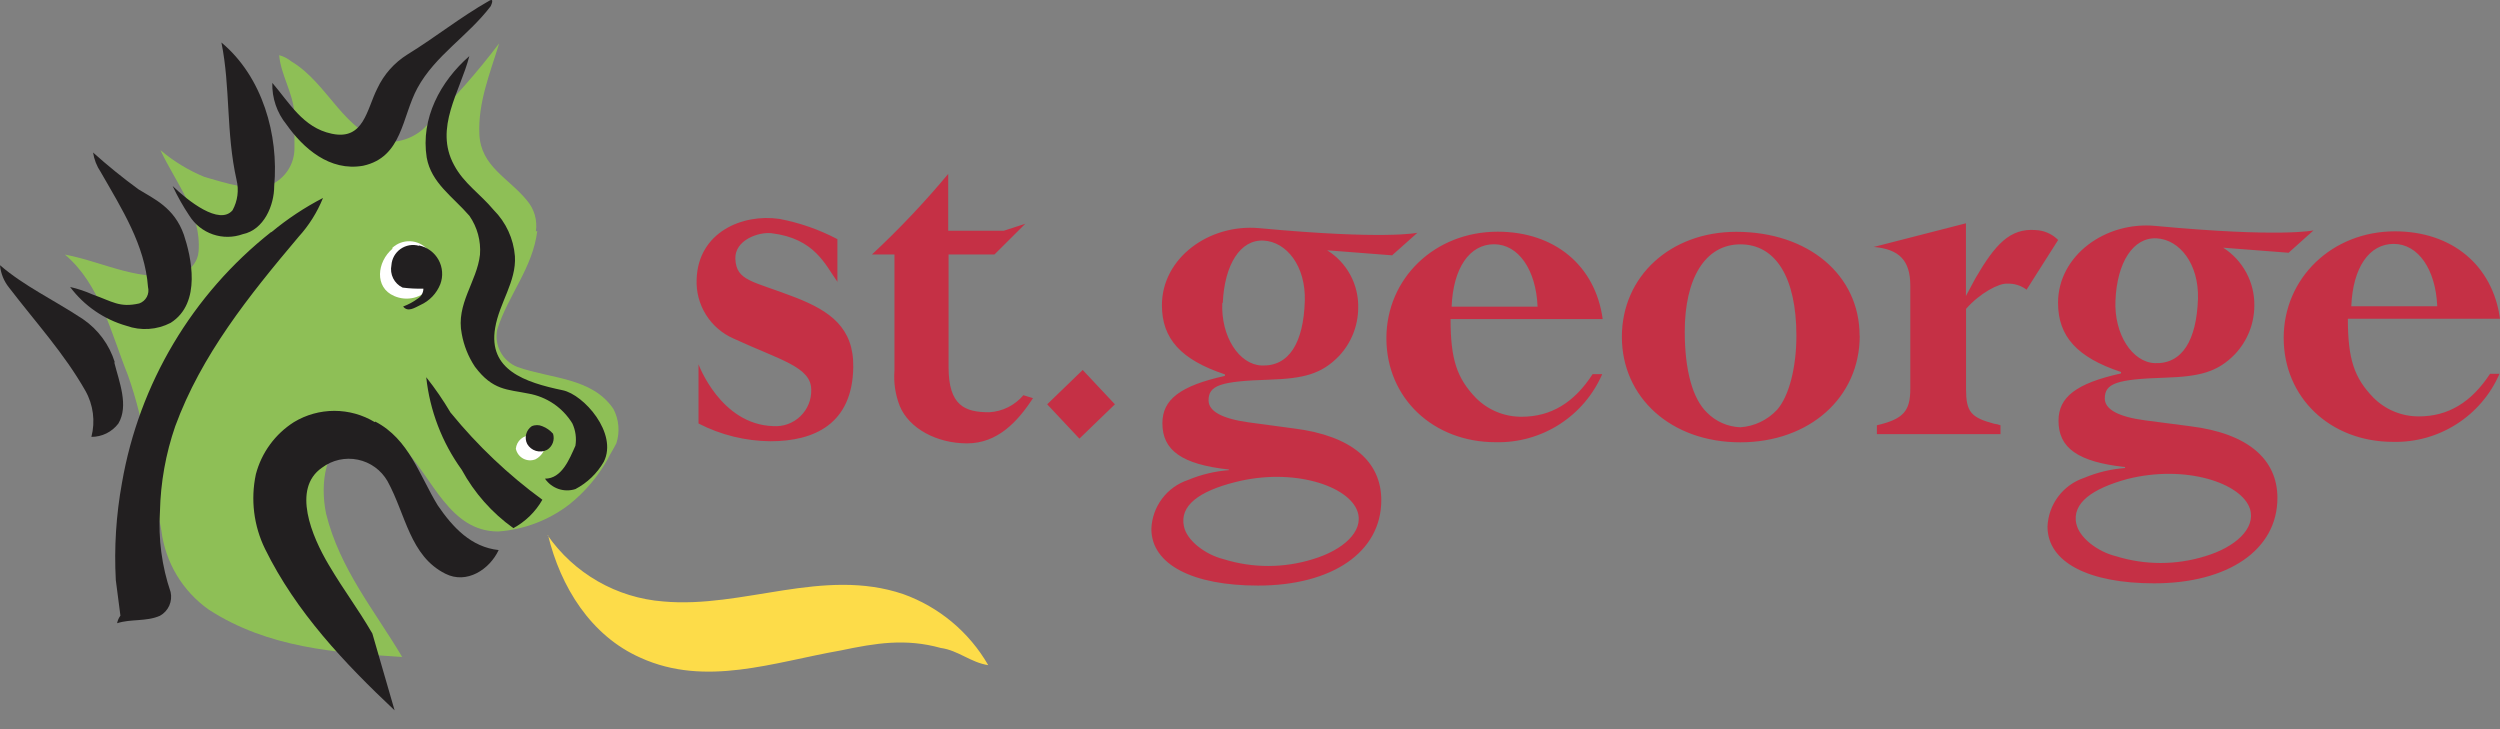 <svg width="120" height="35" viewBox="0 0 120 35" fill="none" xmlns="http://www.w3.org/2000/svg">
  <rect x="0" y="0" width="120" height="35" fill="#808080" stroke="none"/>
  <path d="M40.184 13.508C39.615 12.718 39.11 11.445 37.035 11.195C36.41 11.121 35.262 11.525 35.297 12.423C35.342 13.502 36.132 13.48 38.189 14.281C39.843 14.929 40.985 15.73 40.957 17.623C40.917 20.362 39.076 21.18 36.979 21.18C35.778 21.169 34.597 20.878 33.529 20.328V17.486C33.529 17.486 34.586 20.373 37.109 20.453C37.347 20.47 37.586 20.438 37.81 20.358C38.034 20.277 38.239 20.151 38.411 19.986C38.584 19.822 38.72 19.623 38.811 19.403C38.902 19.183 38.946 18.946 38.939 18.708C38.939 17.611 37.456 17.287 35.217 16.253C34.668 16.015 34.204 15.616 33.887 15.108C33.569 14.601 33.413 14.009 33.438 13.412C33.506 11.138 35.649 10.246 37.416 10.508C38.386 10.692 39.322 11.02 40.195 11.479V13.542L40.184 13.508ZM112.697 15.298C112.697 17.242 113.004 18.14 113.925 19.089C114.212 19.376 114.553 19.604 114.929 19.758C115.304 19.912 115.707 19.99 116.113 19.987C117.505 19.987 118.625 19.316 119.523 17.941H119.977C119.547 18.933 118.83 19.773 117.919 20.355C117.008 20.938 115.944 21.235 114.863 21.209C111.856 21.209 109.617 19.089 109.617 16.219C109.617 13.349 111.936 11.104 114.959 11.104C117.681 11.104 119.648 12.724 120 15.298H112.697ZM116.988 14.702C116.914 12.929 116.073 11.707 114.897 11.707C113.72 11.707 112.936 12.843 112.862 14.702H116.988ZM97.268 13.9C97.006 13.703 96.682 13.602 96.353 13.616C95.956 13.582 95.029 14.071 94.37 14.827V18.668C94.37 19.765 94.597 20.038 95.717 20.339C95.822 20.351 95.925 20.376 96.024 20.413V20.839H90.091V20.413C91.358 20.117 91.694 19.737 91.694 18.668V13.701C91.694 12.502 91.159 11.957 89.938 11.854L94.365 10.718V14.207L94.825 13.349C95.768 11.729 96.478 10.951 97.7 11.042C98.112 11.056 98.502 11.227 98.791 11.519L97.268 13.917V13.9ZM89.267 16.117C89.267 19.083 86.852 21.231 83.533 21.231C80.214 21.231 77.85 19.083 77.85 16.168C77.85 13.252 80.191 11.127 83.34 11.127C86.795 11.127 89.261 13.196 89.261 16.117H89.267ZM80.868 15.912C80.868 17.759 81.237 19.129 81.936 19.805C82.361 20.235 82.934 20.487 83.539 20.509C84.214 20.462 84.846 20.16 85.306 19.663C85.874 19.009 86.227 17.64 86.227 16.117C86.227 13.326 85.238 11.729 83.539 11.729C81.839 11.729 80.868 13.377 80.868 15.912ZM69.627 15.315C69.627 17.259 69.934 18.157 70.849 19.106C71.136 19.393 71.477 19.62 71.853 19.774C72.228 19.928 72.631 20.006 73.037 20.004C74.44 20.004 75.56 19.333 76.446 17.958H76.907C76.476 18.95 75.759 19.79 74.848 20.373C73.937 20.955 72.873 21.252 71.792 21.226C68.791 21.226 66.547 19.106 66.547 16.236C66.547 13.366 68.86 11.121 71.889 11.121C74.616 11.121 76.577 12.741 76.929 15.315H69.655H69.627ZM73.804 14.719C73.73 12.946 72.883 11.724 71.713 11.724C70.542 11.724 69.752 12.86 69.678 14.719H73.804ZM50.265 19.407L51.97 17.759L53.516 19.407L51.811 21.055L50.265 19.407ZM47.736 12.213H45.531V17.617C45.531 19.475 46.316 19.788 47.481 19.788C47.796 19.77 48.104 19.689 48.386 19.548C48.669 19.407 48.919 19.21 49.123 18.97L49.583 19.111C48.844 20.248 47.878 21.282 46.418 21.282C44.957 21.282 43.633 20.561 43.19 19.492C42.976 18.951 42.889 18.368 42.934 17.787V12.213H41.855C43.155 11.003 44.377 9.712 45.514 8.348V11.076H48.18L49.214 10.741L47.736 12.213Z" fill="#C53045"/>
  <path d="M66.848 12.258L63.705 12.014C64.172 12.305 64.555 12.713 64.816 13.197C65.077 13.681 65.207 14.226 65.194 14.776C65.19 15.635 64.861 16.461 64.273 17.088C63.427 17.964 62.569 18.168 60.915 18.225C58.568 18.299 58.011 18.498 58.011 19.22C58.011 19.742 58.664 20.095 59.92 20.271L62.12 20.567C64.899 20.919 66.302 22.163 66.302 24.01C66.302 26.505 63.938 28.108 60.381 28.108C57.261 28.108 55.266 27.102 55.266 25.386C55.285 24.861 55.464 24.355 55.779 23.936C56.094 23.516 56.53 23.203 57.028 23.038C57.652 22.777 58.314 22.618 58.988 22.567V22.538C56.715 22.288 55.795 21.612 55.795 20.316C55.795 19.18 56.641 18.521 58.795 18.043V17.969C56.693 17.27 55.772 16.265 55.772 14.651C55.772 12.377 58.045 10.735 60.438 10.951C66.513 11.519 68.036 11.173 68.036 11.173L66.825 12.252L66.848 12.258ZM58.67 14.525C58.596 16.174 59.489 17.498 60.551 17.543C61.881 17.6 62.569 16.446 62.631 14.446C62.682 12.781 61.762 11.604 60.648 11.548C59.534 11.491 58.773 12.701 58.693 14.554L58.67 14.525ZM56.829 25.266C56.965 25.942 57.846 26.619 58.733 26.84C60.128 27.276 61.622 27.276 63.018 26.84C64.444 26.414 65.473 25.516 65.166 24.567C64.762 23.323 62.074 22.43 59.29 23.141C57.562 23.578 56.613 24.266 56.829 25.266ZM109.862 12.133L106.713 11.889C107.18 12.188 107.562 12.601 107.824 13.089C108.086 13.578 108.218 14.125 108.208 14.679C108.204 15.538 107.875 16.364 107.287 16.992C106.441 17.867 105.582 18.072 103.934 18.128C101.587 18.202 101.03 18.401 101.03 19.129C101.03 19.651 101.684 20.004 102.946 20.174L105.133 20.459C107.918 20.805 109.316 22.055 109.316 23.902C109.316 26.397 106.946 28 103.395 28C100.275 28 98.28 27 98.28 25.278C98.301 24.755 98.48 24.25 98.795 23.832C99.11 23.413 99.545 23.101 100.042 22.936C100.665 22.674 101.327 22.515 102.002 22.465V22.419C99.729 22.169 98.808 21.498 98.808 20.197C98.808 19.061 99.655 18.401 101.809 17.924V17.856C99.706 17.157 98.786 16.151 98.786 14.537C98.786 12.264 101.059 10.621 103.451 10.843C109.526 11.411 111.049 11.059 111.049 11.059L109.845 12.139L109.862 12.133ZM101.542 14.412C101.468 16.06 102.36 17.384 103.423 17.43C104.747 17.486 105.435 16.333 105.503 14.338C105.548 12.673 104.628 11.497 103.514 11.44C102.4 11.383 101.616 12.582 101.542 14.435V14.412ZM99.661 25.124C99.792 25.8 100.672 26.477 101.565 26.698C102.96 27.132 104.454 27.132 105.85 26.698C107.276 26.272 108.293 25.374 107.998 24.425C107.594 23.181 104.9 22.288 102.11 22.993C100.417 23.459 99.451 24.147 99.661 25.147V25.124Z" fill="#C53045"/>
  <path d="M26.283 25.692C26.914 26.599 27.738 27.354 28.697 27.904C29.655 28.453 30.723 28.783 31.824 28.869C35.666 29.221 39.513 27.215 43.355 28.517C45.076 29.134 46.522 30.342 47.435 31.927C46.6 31.802 45.992 31.216 45.162 31.103C43.457 30.631 42.036 30.87 40.354 31.222C37.115 31.79 33.87 32.989 30.75 31.574C28.352 30.517 26.908 28.165 26.306 25.687" fill="#FDDC49"/>
  <path d="M25.79 11.076C25.573 12.861 24.397 14.156 23.869 15.81C23.79 16.178 23.845 16.561 24.023 16.892C24.201 17.223 24.491 17.48 24.84 17.617C26.449 18.186 28.421 18.117 29.444 19.629C29.576 19.881 29.657 20.156 29.681 20.439C29.705 20.722 29.673 21.007 29.586 21.277C29.444 21.561 29.296 21.777 29.154 22.067C28.688 22.894 28.066 23.623 27.324 24.215C26.339 24.972 25.153 25.422 23.914 25.511C21.573 25.511 20.771 22.925 19.305 21.425C18.646 20.777 17.839 20.203 16.964 20.709C15.577 21.425 15.356 23.215 15.651 24.653C16.305 27.307 17.987 29.313 19.305 31.535C16.089 31.325 12.867 31.103 10.02 29.262C9.397 28.822 8.874 28.257 8.482 27.604C8.091 26.95 7.84 26.222 7.746 25.465C7.235 22.885 7.013 20.447 6.138 18.004C5.314 15.952 4.803 13.639 3.115 12.219C5.019 12.577 6.848 13.651 8.798 13.082C9 12.999 9.175 12.861 9.304 12.685C9.434 12.509 9.512 12.3 9.531 12.082C9.678 10.218 8.434 8.78 7.701 7.206C8.336 7.745 9.051 8.18 9.821 8.496C10.844 8.78 12.014 9.212 13.037 8.854C13.361 8.701 13.636 8.46 13.829 8.159C14.023 7.858 14.129 7.508 14.134 7.149V5.445C14.06 4.439 13.475 3.581 13.401 2.649C13.609 2.704 13.802 2.803 13.969 2.938C15.793 4.018 16.526 6.45 18.646 6.814C19.007 6.817 19.364 6.741 19.693 6.592C20.022 6.443 20.314 6.224 20.55 5.95C21.782 4.747 22.921 3.454 23.96 2.08C23.522 3.518 22.937 4.922 23.011 6.456C23.084 7.991 24.403 8.536 25.284 9.61C25.462 9.814 25.593 10.055 25.669 10.315C25.744 10.575 25.762 10.848 25.721 11.116" fill="#8EBF56"/>
  <path d="M25.493 20.896C25.312 20.889 25.136 20.952 24.999 21.072C24.863 21.191 24.778 21.358 24.76 21.538C24.781 21.639 24.824 21.733 24.885 21.816C24.947 21.898 25.026 21.965 25.116 22.014C25.207 22.062 25.307 22.09 25.409 22.095C25.512 22.1 25.614 22.083 25.709 22.044C25.864 21.962 25.992 21.838 26.079 21.686C26.104 21.532 26.082 21.375 26.016 21.234C25.95 21.093 25.843 20.975 25.709 20.896H25.493ZM18.844 11.934C18.089 12.571 17.964 13.798 18.918 14.207C19.218 14.34 19.552 14.37 19.87 14.291C20.188 14.213 20.471 14.032 20.674 13.775C20.831 13.495 20.901 13.175 20.874 12.855C20.848 12.535 20.727 12.23 20.526 11.98C20.421 11.86 20.293 11.763 20.149 11.694C20.005 11.625 19.849 11.586 19.69 11.579C19.531 11.572 19.372 11.598 19.222 11.654C19.073 11.71 18.937 11.796 18.822 11.906" fill="white"/>
  <path d="M6.655 9.093C7.377 9.542 8.36 9.951 8.826 11.269C9.167 12.292 9.701 14.543 8.19 15.497C7.865 15.665 7.509 15.764 7.145 15.788C6.78 15.813 6.414 15.762 6.07 15.639C4.989 15.331 4.039 14.676 3.365 13.775C3.734 13.859 4.094 13.979 4.439 14.133C5.394 14.469 5.735 14.781 6.684 14.565C6.84 14.51 6.969 14.398 7.047 14.252C7.125 14.106 7.145 13.936 7.104 13.775C6.957 11.764 5.86 10.047 4.831 8.252C4.642 7.972 4.518 7.653 4.467 7.32C5.166 7.948 5.896 8.54 6.655 9.093ZM9.093 10.36C8.788 9.904 8.518 9.425 8.286 8.928C9.019 9.638 10.531 10.837 11.162 10.093C11.406 9.649 11.475 9.13 11.355 8.638C10.844 6.365 11.065 4.194 10.628 2.04C12.605 3.688 13.384 6.484 13.162 8.928C13.162 9.854 12.674 11.03 11.651 11.241C11.188 11.407 10.682 11.411 10.217 11.25C9.752 11.09 9.356 10.776 9.093 10.36ZM15.941 6.422C17.47 6.74 17.601 5.251 18.112 4.245C18.425 3.576 18.924 3.012 19.55 2.62C20.942 1.762 22.062 0.847 23.477 0.04C23.767 -0.131 23.551 0.301 23.551 0.301C22.454 1.739 20.891 2.66 20.039 4.222C19.283 5.609 19.323 7.541 17.43 7.956C15.822 8.24 14.555 7.115 13.748 5.973C13.291 5.41 13.051 4.702 13.071 3.978C13.878 4.91 14.538 6.126 15.913 6.416L15.941 6.422ZM21.795 7.922C22.266 8.809 23.039 9.292 23.693 10.076C24.287 10.671 24.65 11.459 24.716 12.298C24.79 13.52 23.971 14.52 23.767 15.742C23.426 17.748 25.176 18.35 27.006 18.731C28.029 18.941 29.665 20.805 28.983 22.163C28.662 22.721 28.189 23.176 27.62 23.476C27.355 23.561 27.07 23.559 26.806 23.469C26.543 23.378 26.316 23.206 26.159 22.976C26.966 22.976 27.33 22.044 27.62 21.396C27.68 21.031 27.628 20.657 27.472 20.322C27.241 19.947 26.933 19.625 26.569 19.378C26.204 19.132 25.792 18.965 25.358 18.89C24.352 18.685 23.653 18.748 22.795 17.6C22.479 17.124 22.265 16.588 22.164 16.026C21.874 14.594 22.897 13.514 23.039 12.224C23.089 11.563 22.91 10.905 22.533 10.36C21.726 9.428 20.703 8.786 20.482 7.564C20.186 5.683 21.135 3.91 22.528 2.694C22.09 4.399 20.823 6.138 21.795 7.922ZM13.02 11.15C13.786 10.513 14.619 9.96 15.504 9.502C15.227 10.188 14.831 10.819 14.333 11.366C11.935 14.207 9.662 17.049 8.411 20.459C7.956 21.776 7.709 23.157 7.678 24.55C7.593 25.861 7.767 27.176 8.19 28.42C8.239 28.64 8.215 28.869 8.123 29.074C8.031 29.279 7.875 29.448 7.678 29.557C7.019 29.847 6.28 29.699 5.621 29.915C5.646 29.783 5.7 29.659 5.78 29.551C5.708 28.983 5.634 28.415 5.559 27.846C5.474 26.285 5.574 24.719 5.854 23.181C6.676 18.419 9.228 14.128 13.02 11.133V11.15ZM20.113 11.781C20.31 11.822 20.496 11.905 20.657 12.025C20.82 12.145 20.954 12.298 21.051 12.475C21.148 12.651 21.206 12.847 21.22 13.048C21.235 13.249 21.206 13.45 21.135 13.639C20.959 14.084 20.617 14.443 20.181 14.639C19.891 14.781 19.573 14.997 19.351 14.713C19.602 14.619 19.84 14.491 20.056 14.332C20.137 14.282 20.204 14.211 20.25 14.128C20.297 14.044 20.322 13.951 20.323 13.855C19.988 13.864 19.654 13.847 19.323 13.804C19.127 13.71 18.968 13.553 18.871 13.358C18.775 13.164 18.745 12.943 18.788 12.73C18.799 12.575 18.843 12.425 18.919 12.29C18.995 12.155 19.099 12.039 19.226 11.95C19.352 11.861 19.497 11.801 19.649 11.774C19.802 11.748 19.958 11.756 20.107 11.798L20.113 11.781ZM21.647 19.828C22.927 21.395 24.401 22.793 26.034 23.988C25.706 24.563 25.224 25.035 24.642 25.351C23.614 24.617 22.767 23.659 22.164 22.55C21.218 21.243 20.63 19.71 20.459 18.106C20.888 18.646 21.279 19.216 21.63 19.811" fill="#221F20"/>
  <path d="M5.484 17.39C5.723 18.339 6.189 19.47 5.683 20.328C5.531 20.528 5.336 20.69 5.111 20.802C4.886 20.913 4.638 20.971 4.387 20.97C4.581 20.221 4.478 19.427 4.097 18.754C3.074 16.958 1.756 15.526 0.438 13.809C0.188 13.501 0.036 13.125 0 12.73C1.165 13.736 2.557 14.378 3.978 15.316C4.71 15.815 5.251 16.548 5.512 17.395L5.484 17.39ZM18.015 20.237C19.634 21.078 20.134 22.823 21.01 24.255C21.743 25.329 22.618 26.261 23.936 26.403C23.499 27.335 22.402 28.056 21.379 27.539C19.674 26.687 19.481 24.698 18.6 23.095C18.449 22.832 18.244 22.604 17.998 22.426C17.752 22.249 17.472 22.125 17.175 22.064C16.878 22.003 16.571 22.005 16.275 22.071C15.979 22.137 15.7 22.266 15.457 22.448C13.997 23.453 14.969 25.749 15.776 27.107C16.583 28.466 17.117 29.113 17.873 30.409L18.941 34.097C16.526 31.824 14.207 29.369 12.724 26.352C12.179 25.24 12.023 23.977 12.281 22.766C12.552 21.729 13.206 20.834 14.111 20.26C14.696 19.907 15.366 19.721 16.049 19.721C16.731 19.721 17.401 19.907 17.986 20.26L18.015 20.237ZM26.033 20.459C26.23 20.535 26.405 20.658 26.545 20.817C26.591 20.96 26.587 21.115 26.535 21.256C26.482 21.397 26.384 21.517 26.255 21.595C26.09 21.678 25.9 21.694 25.724 21.642C25.547 21.589 25.398 21.47 25.306 21.311C25.233 21.167 25.215 21.001 25.255 20.844C25.294 20.688 25.389 20.551 25.522 20.459C25.602 20.423 25.69 20.405 25.778 20.405C25.866 20.405 25.953 20.423 26.033 20.459Z" fill="#221F20"/>
</svg>
